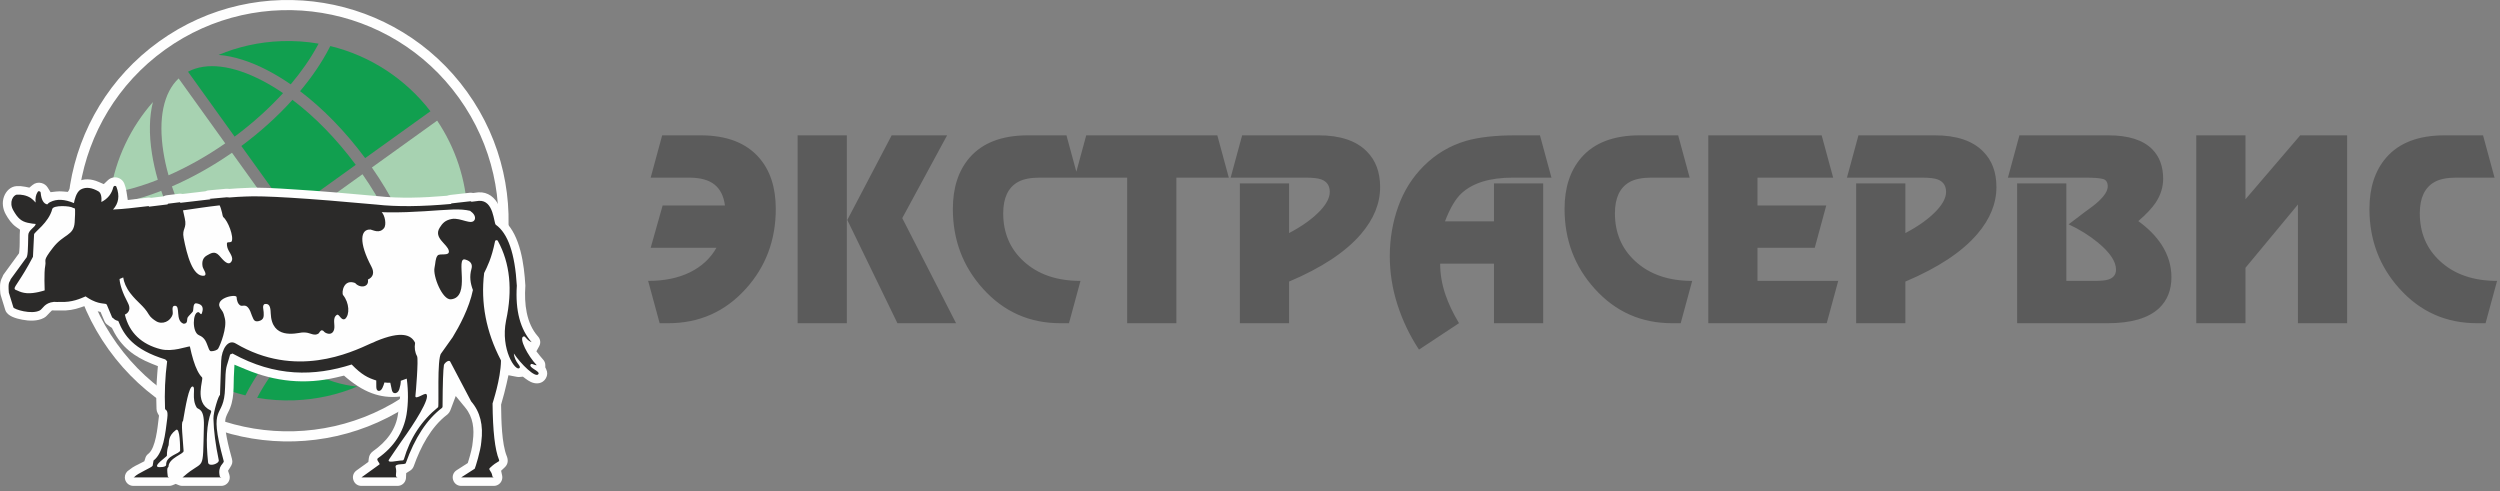 <svg width="351" height="69" viewBox="0 0 351 69" fill="none" xmlns="http://www.w3.org/2000/svg">
<rect x="0" y="0" width="351" height="69" fill="#808080" stroke="none"/>
<path d="M101.784 28.848C101.612 27.535 101.122 26.555 100.315 25.91C99.508 25.264 98.318 24.941 96.747 24.941H91.355L92.969 19H98.362C102.021 19 104.765 20.055 106.595 22.164C108.145 23.951 108.919 26.34 108.919 29.332C108.919 33.702 107.52 37.436 104.722 40.536C101.816 43.764 98.178 45.379 93.809 45.379H92.615L91 39.438C93.282 39.438 95.24 39.034 96.876 38.227C98.512 37.42 99.75 36.274 100.589 34.789H91.355L93.034 28.848H101.784ZM118.896 45.379H111.987V19H118.896V45.379ZM126.677 30.623L134.232 45.379H125.999L118.961 30.882L125.192 19H132.973L126.677 30.623ZM150.085 45.379H148.891C144.543 45.379 140.916 43.764 138.01 40.536C135.19 37.415 133.781 33.68 133.781 29.332C133.781 26.361 134.555 23.973 136.105 22.164C137.913 20.055 140.658 19 144.338 19H149.73L151.345 24.941H145.953C144.661 24.941 143.649 25.146 142.918 25.555C141.54 26.329 140.851 27.793 140.851 29.946C140.851 32.679 141.799 34.918 143.693 36.661C145.694 38.512 148.364 39.438 151.7 39.438L150.085 45.379ZM172.525 24.941H165.163V45.379H158.254V24.941H150.893L152.507 19H170.911L172.525 24.941ZM180.984 45.379H174.075V25.748H180.984V32.722C182.835 31.753 184.299 30.699 185.375 29.558C186.257 28.611 186.699 27.739 186.699 26.943C186.699 26.082 186.311 25.501 185.537 25.199C185.084 25.027 184.342 24.941 183.309 24.941H172.783L174.397 19H185.117C188.152 19 190.412 19.754 191.897 21.26C193.146 22.509 193.77 24.177 193.77 26.265C193.77 28.568 192.876 30.763 191.09 32.852C188.937 35.37 185.569 37.597 180.984 39.535V45.379ZM216.661 45.379H209.752V37.016H202.197C202.197 38.458 202.444 39.911 202.939 41.37C203.37 42.64 204.005 43.974 204.844 45.373L199.226 49.086C197.935 47.128 196.928 45.029 196.207 42.79C195.486 40.552 195.126 38.281 195.126 35.978C195.126 33.545 195.519 31.226 196.304 29.02C197.09 26.819 198.279 24.919 199.872 23.327C201.572 21.626 203.563 20.443 205.845 19.775C207.632 19.258 209.956 19 212.819 19H216.209L217.824 24.941H212.399C209.193 24.941 206.792 25.673 205.199 27.136C204.36 27.911 203.585 29.224 202.875 31.076H209.752V25.748H216.661V45.379ZM235.969 45.379H234.775C230.426 45.379 226.8 43.764 223.894 40.536C221.074 37.415 219.664 33.68 219.664 29.332C219.664 26.361 220.439 23.973 221.989 22.164C223.797 20.055 226.541 19 230.222 19H235.614L237.228 24.941H231.836C230.545 24.941 229.533 25.146 228.802 25.555C227.424 26.329 226.735 27.793 226.735 29.946C226.735 32.679 227.682 34.918 229.576 36.661C231.578 38.512 234.247 39.438 237.583 39.438L235.969 45.379ZM257.376 24.941H246.753V28.848H256.407L254.792 34.789H246.753V39.438H258.086L256.471 45.379H239.843V19H255.761L257.376 24.941ZM267.513 45.379H260.604V25.748H267.513V32.722C269.365 31.753 270.828 30.699 271.904 29.558C272.787 28.611 273.228 27.739 273.228 26.943C273.228 26.082 272.841 25.501 272.066 25.199C271.614 25.027 270.871 24.941 269.838 24.941H259.312L260.927 19H271.646C274.681 19 276.941 19.754 278.427 21.26C279.675 22.509 280.299 24.177 280.299 26.265C280.299 28.568 279.406 30.763 277.619 32.852C275.467 35.37 272.098 37.597 267.513 39.535V45.379ZM283.205 45.379V25.748H290.114V39.438H294.086C294.968 39.438 295.614 39.373 296.023 39.244C296.733 39.008 297.088 38.545 297.088 37.856C297.088 36.715 296.238 35.445 294.538 34.046C293.332 33.056 291.965 32.206 290.437 31.495L292.6 29.849C293.548 29.181 294.226 28.654 294.635 28.267C295.495 27.47 295.926 26.771 295.926 26.168C295.926 25.608 295.711 25.264 295.28 25.135C294.85 25.006 293.989 24.941 292.697 24.941H281.913L283.528 19H295.991C298.81 19 300.866 19.646 302.158 20.937C303.19 21.971 303.707 23.359 303.707 25.102C303.707 26.265 303.363 27.373 302.674 28.428C302.157 29.203 301.34 30.075 300.22 31.043C301.619 32.055 302.717 33.174 303.513 34.401C304.417 35.822 304.869 37.328 304.869 38.921C304.869 40.729 304.288 42.182 303.126 43.28C301.619 44.679 299.219 45.379 295.926 45.379H283.205ZM308.357 19H315.266V27.976L322.951 19H329.537V45.379H322.628V28.719L315.266 37.598V45.379H308.357V19ZM348.974 45.379H347.779C343.431 45.379 339.804 43.764 336.898 40.536C334.079 37.415 332.669 33.68 332.669 29.332C332.669 26.361 333.444 23.973 334.994 22.164C336.802 20.055 339.546 19 343.227 19H348.619L350.233 24.941H344.841C343.55 24.941 342.538 25.146 341.806 25.555C340.429 26.329 339.74 27.793 339.74 29.946C339.74 32.679 340.687 34.918 342.581 36.661C344.583 38.512 347.252 39.438 350.588 39.438L348.974 45.379Z" fill="#5B5B5B"/>
<path d="M65.591 12.917C70.581 19.867 72.281 28.182 70.997 36.008C69.712 43.835 65.442 51.172 58.491 56.162C51.541 61.152 43.226 62.852 35.4 61.568C27.573 60.283 20.237 56.013 15.246 49.062C10.257 42.112 8.556 33.797 9.841 25.971C11.126 18.144 15.396 10.807 22.346 5.817C29.296 0.827 37.611 -0.873 45.437 0.412C53.264 1.696 60.601 5.967 65.591 12.917ZM69.597 35.781C70.822 28.314 69.199 20.378 64.436 13.745C59.674 7.112 52.675 3.037 45.21 1.812C37.743 0.586 29.808 2.209 23.174 6.972C16.541 11.734 12.466 18.733 11.241 26.198C10.015 33.665 11.639 41.6 16.401 48.234C21.164 54.867 28.162 58.942 35.627 60.167C43.094 61.393 51.029 59.77 57.663 55.007C64.296 50.245 68.371 43.246 69.597 35.781Z" fill="#FEFEFE"/>
<path fill-rule="evenodd" clip-rule="evenodd" d="M30.888 38.826L40.233 32.117L46.95 41.472C44.277 43.456 41.847 45.656 39.776 47.95H39.775C36.631 45.581 33.581 42.459 30.888 38.826Z" fill="#119F4F"/>
<path fill-rule="evenodd" clip-rule="evenodd" d="M34.456 55.512C28.799 54.14 23.862 50.853 20.401 46.355L29.569 39.773C32.33 43.499 35.464 46.712 38.706 49.174C36.961 51.256 35.517 53.396 34.461 55.502L34.456 55.512Z" fill="#119F4F"/>
<path fill-rule="evenodd" clip-rule="evenodd" d="M41.099 48.899C43.068 46.742 45.366 44.669 47.896 42.791L54.44 51.904L54.44 51.905C51.865 53.271 48.195 52.833 43.987 50.64C43.023 50.138 42.058 49.555 41.099 48.899Z" fill="#119F4F"/>
<path fill-rule="evenodd" clip-rule="evenodd" d="M50.168 54.266C47.445 55.408 44.474 56.087 41.349 56.202C39.557 56.268 37.802 56.145 36.103 55.852L36.109 55.84C37.107 53.939 38.433 52.01 40.023 50.128C41.09 50.864 42.166 51.517 43.239 52.077C45.714 53.37 48.052 54.099 50.159 54.266L50.168 54.266Z" fill="#119F4F"/>
<path fill-rule="evenodd" clip-rule="evenodd" d="M55.756 50.96L49.213 41.845C51.802 40.048 54.5 38.533 57.173 37.358C57.487 38.478 57.73 39.578 57.898 40.652C58.633 45.336 57.873 48.955 55.757 50.959L55.756 50.96Z" fill="#A7D2B1"/>
<path fill-rule="evenodd" clip-rule="evenodd" d="M65.361 34.846C64.615 39.699 62.481 44.114 59.363 47.656C59.878 45.606 59.934 43.159 59.501 40.401C59.313 39.206 59.038 37.978 58.682 36.731C60.974 35.827 63.225 35.187 65.346 34.849L65.361 34.846Z" fill="#A7D2B1"/>
<path fill-rule="evenodd" clip-rule="evenodd" d="M56.697 35.8C53.862 37.03 51 38.628 48.266 40.527L41.549 31.172L50.894 24.462C53.475 28.176 55.458 32.064 56.697 35.8Z" fill="#A7D2B1"/>
<path fill-rule="evenodd" clip-rule="evenodd" d="M61.377 16.935C63.908 20.7 65.457 25.193 65.636 30.06C65.675 31.113 65.648 32.154 65.56 33.178L65.552 33.179C63.219 33.507 60.73 34.19 58.199 35.178C56.904 31.319 54.861 27.323 52.213 23.515V23.515L61.377 16.935Z" fill="#A7D2B1"/>
<path fill-rule="evenodd" clip-rule="evenodd" d="M25.08 11.012L31.624 20.127C29.035 21.923 26.336 23.438 23.663 24.613C23.348 23.495 23.104 22.395 22.937 21.32C22.203 16.631 22.962 13.015 25.08 11.012Z" fill="#A7D2B1"/>
<path fill-rule="evenodd" clip-rule="evenodd" d="M15.478 27.125C16.224 22.278 18.357 17.867 21.471 14.328C20.957 16.373 20.903 18.818 21.336 21.571C21.523 22.766 21.798 23.994 22.154 25.241C19.863 26.145 17.611 26.785 15.491 27.123L15.478 27.125Z" fill="#A7D2B1"/>
<path fill-rule="evenodd" clip-rule="evenodd" d="M28.624 38.456L19.456 45.038C16.928 41.274 15.381 36.784 15.202 31.92C15.163 30.863 15.189 29.819 15.278 28.792L15.286 28.791C17.618 28.462 20.105 27.78 22.637 26.794C23.933 30.652 25.976 34.649 28.624 38.456Z" fill="#A7D2B1"/>
<path fill-rule="evenodd" clip-rule="evenodd" d="M39.287 30.8L29.942 37.51C27.361 33.796 25.378 29.908 24.139 26.172C26.975 24.942 29.837 23.343 32.571 21.445L39.287 30.8Z" fill="#A7D2B1"/>
<path fill-rule="evenodd" clip-rule="evenodd" d="M49.949 23.145L40.604 29.855L33.887 20.5C36.56 18.516 38.989 16.316 41.061 14.022C44.205 16.39 47.255 19.513 49.949 23.145Z" fill="#119F4F"/>
<path fill-rule="evenodd" clip-rule="evenodd" d="M46.376 6.466C52.033 7.837 56.97 11.121 60.432 15.619L51.267 22.199C48.506 18.472 45.373 15.259 42.131 12.798C43.801 10.803 45.193 8.757 46.234 6.739C46.282 6.651 46.329 6.56 46.373 6.471L46.376 6.466Z" fill="#119F4F"/>
<path fill-rule="evenodd" clip-rule="evenodd" d="M39.737 13.073C37.769 15.23 35.471 17.302 32.94 19.181L26.397 10.067C28.972 8.702 32.643 9.137 36.848 11.333C37.812 11.835 38.777 12.418 39.737 13.073Z" fill="#119F4F"/>
<path fill-rule="evenodd" clip-rule="evenodd" d="M39.489 5.777C41.279 5.711 43.032 5.834 44.73 6.126L44.728 6.131C44.682 6.216 44.635 6.302 44.588 6.388C43.609 8.207 42.331 10.047 40.814 11.844H40.814C39.746 11.107 38.671 10.454 37.598 9.895C35.125 8.603 32.788 7.872 30.684 7.707C33.404 6.569 36.37 5.892 39.489 5.777Z" fill="#119F4F"/>
<path fill-rule="evenodd" clip-rule="evenodd" d="M35.033 19.202C35.016 19.178 34.998 19.158 34.977 19.14C34.979 19.141 34.98 19.142 34.981 19.142L35.01 19.17L35.033 19.202Z" fill="#06773B"/>
<path fill-rule="evenodd" clip-rule="evenodd" d="M35.01 19.17L34.981 19.142C34.98 19.142 34.979 19.141 34.977 19.14C34.998 19.158 35.016 19.178 35.033 19.202L35.01 19.17Z" fill="#06773B"/>
<path fill-rule="evenodd" clip-rule="evenodd" d="M25.477 27.207C25.363 27.19 25.247 27.189 25.133 27.203C24.569 27.272 24.006 27.341 23.443 27.411C23.325 27.426 23.209 27.454 23.1 27.5L22.943 27.566L22.773 27.587C22.316 27.644 21.859 27.7 21.402 27.755L21.236 27.775L21.07 27.75C20.955 27.732 20.838 27.733 20.722 27.747C20.187 27.811 19.653 27.88 19.118 27.943L17.939 28.083L17.761 26.909C17.704 26.53 17.6 26.159 17.462 25.801C17.252 25.255 16.722 24.896 16.137 24.896C16.079 24.896 16.026 24.899 15.968 24.908C15.663 24.951 15.379 25.084 15.155 25.296L14.569 25.851L13.828 25.533C12.82 25.1 11.767 25.015 10.777 25.547C10.425 25.736 10.147 26.016 9.925 26.345L9.522 26.942L8.805 26.881C8.495 26.854 8.182 26.856 7.873 26.892L7.102 26.982L6.691 26.324C6.498 26.014 6.194 25.794 5.841 25.703L5.82 25.698C5.387 25.578 4.921 25.683 4.576 25.968L4.122 26.343L3.546 26.223C3.143 26.139 2.727 26.108 2.317 26.133C1.48 26.184 0.836 26.846 0.561 27.602C0.258 28.438 0.387 29.343 0.818 30.109C1.188 30.765 1.634 31.418 2.256 31.858L2.806 32.247L2.773 32.919C2.772 32.935 2.772 32.95 2.772 32.966C2.753 33.718 2.794 34.475 2.713 35.225L2.678 35.551L0.533 38.495C0.464 38.589 0.413 38.679 0.375 38.789L0.344 38.878L0.299 38.961C-0.078 39.667 -0.015 40.398 0.046 41.171C0.054 41.263 0.069 41.341 0.096 41.429L0.739 43.515C0.741 43.521 0.743 43.527 0.745 43.533C1.032 44.414 2.307 44.726 3.104 44.881C4.081 45.072 5.265 45.119 6.168 44.633C6.508 44.45 6.656 44.212 6.927 43.944L7.3 43.577L7.823 43.593C8.007 43.598 8.192 43.597 8.376 43.589L8.427 43.587L8.479 43.59C9.529 43.636 10.405 43.481 11.389 43.139L11.885 42.968L12.358 43.21L12.382 43.222C12.752 43.409 13.116 43.556 13.519 43.654L14.119 43.8L14.359 44.368C14.458 44.603 14.557 44.838 14.658 45.072C14.755 45.297 14.896 45.48 15.105 45.609L15.178 45.654L15.244 45.709C15.309 45.762 15.376 45.812 15.445 45.858L15.716 46.04L15.861 46.332C17.052 48.733 18.868 50.098 21.32 51.07L22.169 51.406L22.09 52.315C21.945 54 21.908 55.695 21.975 57.384L21.976 57.409C21.98 57.622 22.03 57.823 22.133 58.01L22.325 58.356L22.276 58.75C22.12 60.032 21.86 62.875 20.853 63.69L20.827 63.71C20.63 63.861 20.495 64.036 20.42 64.272L20.266 64.759L19.813 64.993C19.299 65.257 18.698 65.519 18.255 65.892L18.183 65.952L18.104 66.001C17.747 66.219 17.526 66.603 17.526 67.023C17.526 67.681 18.065 68.22 18.722 68.22H23.745C23.902 68.22 24.057 68.19 24.203 68.131L24.67 67.939L25.136 68.131C25.279 68.19 25.432 68.22 25.587 68.22H31.061C31.688 68.22 32.202 67.746 32.253 67.122C32.267 66.961 32.249 66.8 32.198 66.646L32.016 66.092L32.33 65.601C32.597 65.184 32.697 64.906 32.563 64.415C32.196 63.069 31.287 59.819 31.723 58.57C31.884 58.111 32.14 57.718 32.311 57.276C32.661 56.377 32.773 55.412 32.796 54.453C32.808 53.949 32.804 53.446 32.829 52.942L32.916 51.201L34.525 51.871C38.646 53.588 42.842 54.018 47.182 52.998L48.297 52.736C50.947 55.057 53.347 55.987 56.174 55.678L55.894 58.018C55.618 60.321 54.242 62.029 52.371 63.353C52.046 63.584 51.834 63.923 51.785 64.32L51.72 64.853L50.053 66.052C49.618 66.365 49.448 66.881 49.612 67.39C49.777 67.902 50.214 68.22 50.751 68.22H55.809C56.42 68.22 56.921 67.776 56.996 67.17C57 67.137 57.003 67.105 57.004 67.072L57.03 66.425L57.578 66.082C57.809 65.938 57.968 65.743 58.074 65.494C58.083 65.472 58.092 65.449 58.1 65.426C59.043 62.779 60.493 59.959 62.772 58.226C62.816 58.192 62.856 58.158 62.895 58.118C63.046 57.968 63.163 57.786 63.238 57.587L63.986 55.601L65.333 57.24C66.434 58.581 66.61 60.229 66.388 61.895C66.385 61.922 66.382 61.947 66.38 61.974C66.326 62.785 66.047 63.796 65.807 64.583L65.675 65.013L64.112 66.017C63.652 66.312 63.457 66.835 63.611 67.361C63.765 67.886 64.211 68.22 64.759 68.22H69.329C69.956 68.22 70.47 67.746 70.522 67.122C70.532 67.004 70.525 66.885 70.5 66.769L70.355 66.093L70.858 65.62C71.286 65.217 71.378 64.716 71.195 64.162C71.186 64.135 71.176 64.109 71.165 64.082C70.435 62.312 70.378 58.946 70.356 56.983L70.353 56.804L70.402 56.633C70.665 55.71 70.924 54.785 71.129 53.848L71.385 52.681L72.558 52.906C72.686 52.931 72.816 52.939 72.946 52.927L73.418 52.885L73.795 53.17C74.022 53.342 74.266 53.503 74.524 53.624C75.29 53.987 76.186 53.891 76.638 53.113C76.877 52.701 76.892 52.269 76.686 51.844L76.557 51.579L76.563 51.285C76.57 50.967 76.442 50.678 76.223 50.45C76.076 50.296 75.938 50.13 75.807 49.962L75.309 49.324L75.7 48.615C75.95 48.164 75.882 47.633 75.54 47.249C73.862 45.37 73.6 42.606 73.756 40.198C73.758 40.172 73.758 40.147 73.758 40.121V40.103C73.758 40.08 73.758 40.057 73.756 40.034C73.589 37.157 73.069 33.123 70.864 31.04L70.597 30.788L70.513 30.43C70.391 29.911 70.284 29.419 70.066 28.93C69.533 27.739 68.513 26.918 67.167 27.005C67.141 27.006 67.116 27.009 67.091 27.012C66.926 27.034 66.761 27.055 66.595 27.075L66.421 27.097L66.248 27.069C66.135 27.051 66.023 27.053 65.91 27.067C65.013 27.18 64.114 27.282 63.214 27.371C63.114 27.381 63.014 27.401 62.919 27.433L62.779 27.481L62.63 27.493C59.438 27.765 56.143 27.893 52.954 27.531C52.946 27.53 52.938 27.53 52.929 27.529C48.933 27.162 44.935 26.815 40.929 26.57C38.792 26.439 36.589 26.273 34.449 26.394L34.416 26.395C33.715 26.417 33.014 26.462 32.314 26.518L32.221 26.525L31.926 26.504C31.865 26.499 31.809 26.5 31.748 26.504C30.929 26.567 30.11 26.643 29.293 26.728C29.184 26.739 29.078 26.764 28.976 26.803L28.831 26.857L28.677 26.875C27.721 26.982 26.765 27.095 25.811 27.212L25.643 27.232L25.477 27.207Z" fill="#FEFEFE"/>
<path fill-rule="evenodd" clip-rule="evenodd" d="M10.382 28.515C10.44 28.174 10.689 26.952 11.343 26.601C12.106 26.191 12.96 26.375 13.812 26.86C14.206 27.086 14.286 27.702 14.235 28.361C15.12 27.916 15.682 27.219 15.911 26.266C15.946 26.179 16.015 26.11 16.137 26.092C16.224 26.092 16.311 26.144 16.346 26.231C16.831 27.496 16.659 28.553 15.866 29.421C15.979 29.414 16.092 29.406 16.205 29.396L16.207 29.396C17.209 29.358 18.89 29.173 20.866 28.934L20.929 29.016C21.74 28.921 22.613 28.813 23.517 28.701C23.543 28.666 23.567 28.632 23.59 28.599C24.146 28.53 24.71 28.46 25.277 28.391L25.321 28.477C26.75 28.302 28.207 28.127 29.588 27.979C29.533 27.959 29.476 27.938 29.416 27.918C30.268 27.83 31.085 27.754 31.839 27.697L32.226 27.725C33.058 27.657 33.821 27.61 34.485 27.591C36.866 27.452 42.983 27.817 52.82 28.72C55.667 29.043 59.188 29.012 63.376 28.629C63.361 28.607 63.346 28.585 63.332 28.562C64.212 28.474 65.122 28.372 66.059 28.255L66.22 28.326C66.557 28.286 66.899 28.244 67.244 28.199C69.342 28.064 69.318 31.354 69.608 31.553C71.328 32.77 72.301 35.62 72.562 40.103V40.121C72.336 43.614 73.049 46.256 74.647 48.046C73.829 47.718 73.812 47.126 73.483 47.246C72.825 47.487 74.097 49.961 75.36 51.278C74.921 51.278 74.653 50.938 74.491 51.191C74.207 51.636 75.841 52.103 75.603 52.512C75.221 53.171 73.093 51.073 72.145 49.627C72.27 50.963 73.26 51.374 72.927 51.678C72.378 52.179 70.245 49.076 71.05 45.005C71.989 40.677 71.606 36.941 69.903 33.83C69.83 33.674 69.546 33.672 69.503 33.882C69.005 36.326 68.412 37.43 67.974 38.331C67.47 42.536 68.252 46.586 70.302 50.531C70.32 50.548 70.338 50.6 70.338 50.635C70.298 53.263 69.155 56.569 69.156 56.648C69.19 60.506 69.486 63.148 70.059 64.538C70.182 64.909 69.9 64.632 68.773 65.703C68.511 65.952 69.025 66.115 69.121 66.815C69.138 66.937 69.225 67.006 69.33 67.023H64.759L66.653 65.807C66.715 65.718 67.496 63.236 67.574 62.053C67.887 59.707 67.418 57.813 66.149 56.353L63.212 50.774C62.984 50.414 62.343 51.051 62.326 51.261C62.222 51.869 62.152 53.798 62.135 57.083C62.135 57.152 62.1 57.222 62.048 57.274C59.945 58.873 58.242 61.462 56.973 65.025C56.853 65.306 55.377 64.994 55.548 65.598C55.789 66.447 55.349 66.909 55.809 67.023H50.752L53.289 65.199C53.349 64.993 52.75 64.557 53.063 64.33C55.305 62.748 56.643 60.697 57.077 58.195C57.331 56.613 57.342 54.942 57.108 53.159C56.819 53.273 56.543 53.375 56.273 53.46C56.265 53.84 56.198 54.231 56.072 54.622C56.001 54.843 55.858 55.109 55.588 55.184C55.416 55.231 55.253 55.174 55.163 55.077C55.072 54.98 55.039 54.849 55.008 54.722L54.798 53.738C54.531 53.749 54.258 53.737 53.974 53.698C53.906 53.948 53.816 54.196 53.704 54.438C53.611 54.638 53.453 54.867 53.224 54.882C53.078 54.892 52.957 54.8 52.9 54.686C52.843 54.572 52.838 54.438 52.833 54.307L52.826 53.419C51.662 53.053 50.804 52.641 49.374 51.175C44.138 52.846 38.66 52.947 32.641 49.633L32.311 49.772C31.749 51.882 31.682 51.062 31.6 54.424C31.484 59.171 29.096 56.245 31.409 64.73C31.505 65.084 30.518 65.352 30.853 66.85C30.87 66.954 30.957 67.006 31.061 67.023H25.587C25.639 67.023 25.691 67.006 25.726 66.954C28.777 64.231 28.45 66.784 28.628 59.742C28.691 57.269 27.814 57.531 27.62 57.221C26.844 55.981 27.521 54.381 27.064 54.267C26.529 54.134 26.033 57.141 25.691 59.133C25.367 59.133 25.686 61.767 25.778 63.322C25.803 63.752 23.709 64.296 23.658 65.494C23.647 65.743 23.35 65.374 23.554 66.85C23.554 66.954 23.658 67.006 23.745 67.023H18.722C18.774 67.023 18.844 67.006 18.879 66.954C19.282 66.463 21.335 65.64 21.433 65.39L21.555 64.66C22.963 63.582 23.209 60.896 23.484 58.734C23.659 57.361 23.177 57.665 23.171 57.361C23.084 55.171 23.171 52.964 23.467 50.722L23.206 50.461C18.732 49.082 17.419 47.098 16.603 45.06C16.331 45.016 16.052 44.871 15.851 44.632C15.819 44.62 15.788 44.609 15.758 44.599C15.517 44.04 15.265 43.44 15.002 42.797C14.88 42.494 14.236 42.809 12.919 42.153L12.904 42.145L12.892 42.14L12.889 42.138L12.874 42.13L12.859 42.123L12.844 42.115L12.829 42.107L12.815 42.1L12.814 42.099L12.799 42.091L12.784 42.083L12.768 42.075L12.753 42.067L12.738 42.058L12.735 42.057L12.707 42.041L12.691 42.033L12.675 42.024L12.628 41.998L12.612 41.989L12.596 41.98L12.581 41.97L12.572 41.965L12.564 41.961L12.548 41.952L12.532 41.942L12.516 41.932L12.5 41.923L12.483 41.913L12.467 41.903L12.45 41.893L12.434 41.883L12.418 41.873L12.402 41.864L12.401 41.863L12.384 41.852L12.367 41.842L12.351 41.831L12.334 41.821L12.317 41.81L12.316 41.809L12.3 41.799L12.283 41.788L12.266 41.777L12.249 41.766L12.231 41.755L12.227 41.752L12.214 41.743L12.197 41.732L12.18 41.72L12.162 41.709L12.145 41.697L12.137 41.692L12.127 41.685L12.11 41.673L12.074 41.649L12.056 41.636L12.045 41.629L12.038 41.624L12.021 41.611C11.341 41.896 10.134 42.486 8.428 42.389C8.159 42.404 7.876 42.404 7.577 42.382C6.241 42.512 6.002 43.364 5.601 43.579C4.425 44.212 1.968 43.425 1.882 43.162L1.239 41.077C1.108 39.411 1.362 39.711 1.5 39.2L3.602 36.315C3.947 36.058 3.916 35.05 3.968 32.996C3.984 32.333 4.923 31.872 4.98 31.538L5.025 31.446C4.758 31.429 4.359 31.385 3.881 31.275C2.989 31.068 2.501 30.659 1.861 29.522C1.22 28.385 1.858 27.36 2.391 27.327C2.923 27.294 3.689 27.39 4.321 27.802C4.533 27.941 4.775 28.181 5.001 28.437C4.932 27.838 5.029 27.339 5.293 26.944C5.345 26.857 5.432 26.822 5.518 26.857C5.623 26.874 5.692 26.944 5.71 27.048C5.797 28.038 6.109 28.595 6.631 28.699H6.631C6.713 28.602 6.79 28.527 6.857 28.48C6.883 28.471 6.905 28.458 6.922 28.442C6.977 28.418 7.028 28.39 7.078 28.358C7.969 27.909 9.067 27.961 10.382 28.515ZM6.272 40.77C6.272 40.77 6.163 38.252 6.349 37.321C6.535 36.389 5.902 36.762 7.429 34.788C8.956 32.813 10.357 33.131 10.483 31.212C10.609 29.294 10.505 29.267 10.505 29.267L10.505 29.267C10.373 29.232 10.284 29.202 10.251 29.179C9.829 28.881 7.485 28.783 7.34 29.342C6.839 31.287 4.786 32.593 4.784 32.909L4.628 36.054C2.899 39.356 1.988 40.182 2.047 40.532L2.047 40.532C2.068 40.657 2.213 40.721 2.49 40.816L2.495 40.818C2.787 40.965 3.216 41.122 3.769 41.163C4.868 41.246 6.25 40.778 6.272 40.77V40.77ZM25.693 29.534C25.775 29.845 25.858 30.211 25.939 30.64C26.284 32.132 25.52 32.039 25.786 33.416C26.231 35.722 27.044 38.92 28.673 38.713C29.155 38.512 28.515 37.836 28.44 37.401C28.328 36.752 28.465 36.181 29.076 35.849C29.615 35.557 30.129 35.192 30.754 35.858C31.169 36.301 31.863 37.269 32.359 36.878C32.89 36.384 32.423 35.758 32.112 35.198C31.938 34.884 31.852 34.579 31.858 34.212C31.863 33.883 32.221 34.128 32.521 33.908C32.855 33.224 32.015 31.018 31.341 30.474C31.236 30.305 31.234 30.074 31.176 29.873C31.054 29.448 30.996 29.116 30.832 28.832C29.183 29.015 27.453 29.281 25.693 29.534ZM53.586 29.789C54.053 30.234 54.291 31.571 53.907 32.04C53.264 32.826 52.418 32.313 52.032 32.23C50.592 32.132 50.329 34.019 52.153 37.446C52.597 38.28 52.383 38.929 51.657 39.247C51.849 40.377 50.5 40.492 49.862 39.734C48.226 39.116 47.945 41.062 48.161 41.419C49.058 42.505 49.13 44.207 48.447 44.777C47.872 45.091 47.627 43.981 47.285 44.214C46.614 44.669 47.09 45.633 46.904 46.28C46.733 46.879 46.23 47.017 45.664 46.699C45.462 46.586 45.458 46.425 45.215 46.376C44.96 46.356 44.833 46.749 44.714 46.831C44.157 47.215 43.546 46.741 42.961 46.694C42.764 46.678 42.562 46.662 42.368 46.688C41.478 46.807 38.143 47.673 38.008 43.971C37.98 43.013 37.802 42.576 37.142 42.69C36.793 42.89 37.001 43.453 37.018 43.827C37.045 44.407 37.081 44.894 36.328 45.083C35.599 45.265 35.569 44.688 35.371 44.323C34.749 42.346 34.146 43.08 33.785 42.907C33.388 42.715 33.233 42.15 33.217 41.708C33.199 41.219 29.691 41.868 31.112 43.532C31.386 43.852 31.478 44.343 31.57 44.702C31.899 45.996 30.938 48.44 30.64 48.931C30.49 49.178 30.002 49.313 29.65 49.313C29.402 49.314 29.322 48.979 29.235 48.764C28.958 48.077 28.824 47.431 27.935 47.062C26.941 46.649 27.044 43.886 27.814 43.829C28.027 43.775 28.216 44.361 28.347 43.969C28.42 43.706 28.823 42.756 27.538 42.585C27.028 42.566 27.224 43.551 27.047 43.777C26.842 44.038 26.578 44.252 26.38 44.517C26.165 44.803 26.467 45.425 25.794 45.455C24.536 45.054 25.406 42.87 24.543 42.934C23.991 42.958 24.346 43.78 24.234 44.149C23.934 45.132 22.785 45.626 21.922 45.099C21.529 44.86 21.117 44.54 20.893 44.153C20.171 42.907 19.319 42.493 18.303 41.173C17.694 40.38 17.393 39.606 17.299 38.951C17.109 39.039 16.935 39.112 16.783 39.171C16.836 39.978 17.202 41.109 17.957 42.528C18.358 43.283 18.174 43.872 17.532 44.17C18.132 46.721 19.91 48.36 22.561 49.026C24.231 49.445 26.227 48.639 26.658 48.639C26.81 49.362 26.973 50.003 27.146 50.562C27.506 51.727 27.912 52.536 28.367 52.981C28.629 53.239 27.183 56.474 29.515 57.587C29.636 57.639 29.671 57.761 29.636 57.865C29.01 59.498 28.889 61.862 29.219 64.955C29.332 65.593 30.814 65.097 30.714 64.608C30.262 62.453 30.001 60.489 29.966 58.768C29.948 57.845 30.697 55.466 30.887 55.466L31.054 50.68C31.113 48.989 32.031 47.597 33.079 48.218C41.48 53.194 49.235 49.513 52.08 48.212C52.329 48.125 52.562 48.024 52.778 47.907C56.357 46.411 57.751 47.005 58.28 48.134C58.164 48.842 58.255 49.468 58.555 50.01C58.779 50.438 58.36 55.355 58.329 55.536C58.202 56.267 59.581 55.133 59.841 55.327C60.502 55.823 58.109 59.547 56.417 61.879C55.687 62.922 55.114 63.791 54.627 64.503C54.236 65.114 55.759 64.652 56.504 64.643C56.608 64.643 56.678 64.573 56.712 64.469C57.581 61.497 59.18 59.064 61.509 57.17C61.664 57.056 61.326 50.291 61.943 49.61L63.557 47.34C64.453 45.875 65.887 43.248 66.397 40.718C66.04 39.781 65.887 38.812 66.195 37.748C66.377 37.121 66.092 36.654 65.336 36.444C63.851 35.969 66.187 41.746 63.308 42.025C62.112 42.141 60.736 38.723 61.012 37.557C61.147 36.987 61.105 36.28 61.438 35.879C61.753 35.498 63.148 36.032 63.016 35.222C62.846 34.261 60.817 33.428 61.733 31.967C62.108 31.368 62.486 30.912 63.445 30.741C64.688 30.519 66.262 31.724 66.659 30.817C66.804 30.38 66.501 29.944 65.997 29.598C65.358 29.445 64.565 29.382 63.594 29.413C61.477 29.481 58.117 29.869 54.42 29.811C54.145 29.807 53.867 29.799 53.586 29.789ZM24.701 60.367C23.526 61.255 23.762 62.1 23.675 62.505C23.519 62.852 23.432 63.339 23.432 63.982C23.432 64.109 21.37 65.466 22.268 65.581C22.355 65.592 23.343 65.628 23.328 65.251C23.275 63.953 25.3 63.716 25.291 63.235C25.285 62.867 25.292 59.923 24.701 60.367Z" fill="#2B2A29"/>
</svg>
